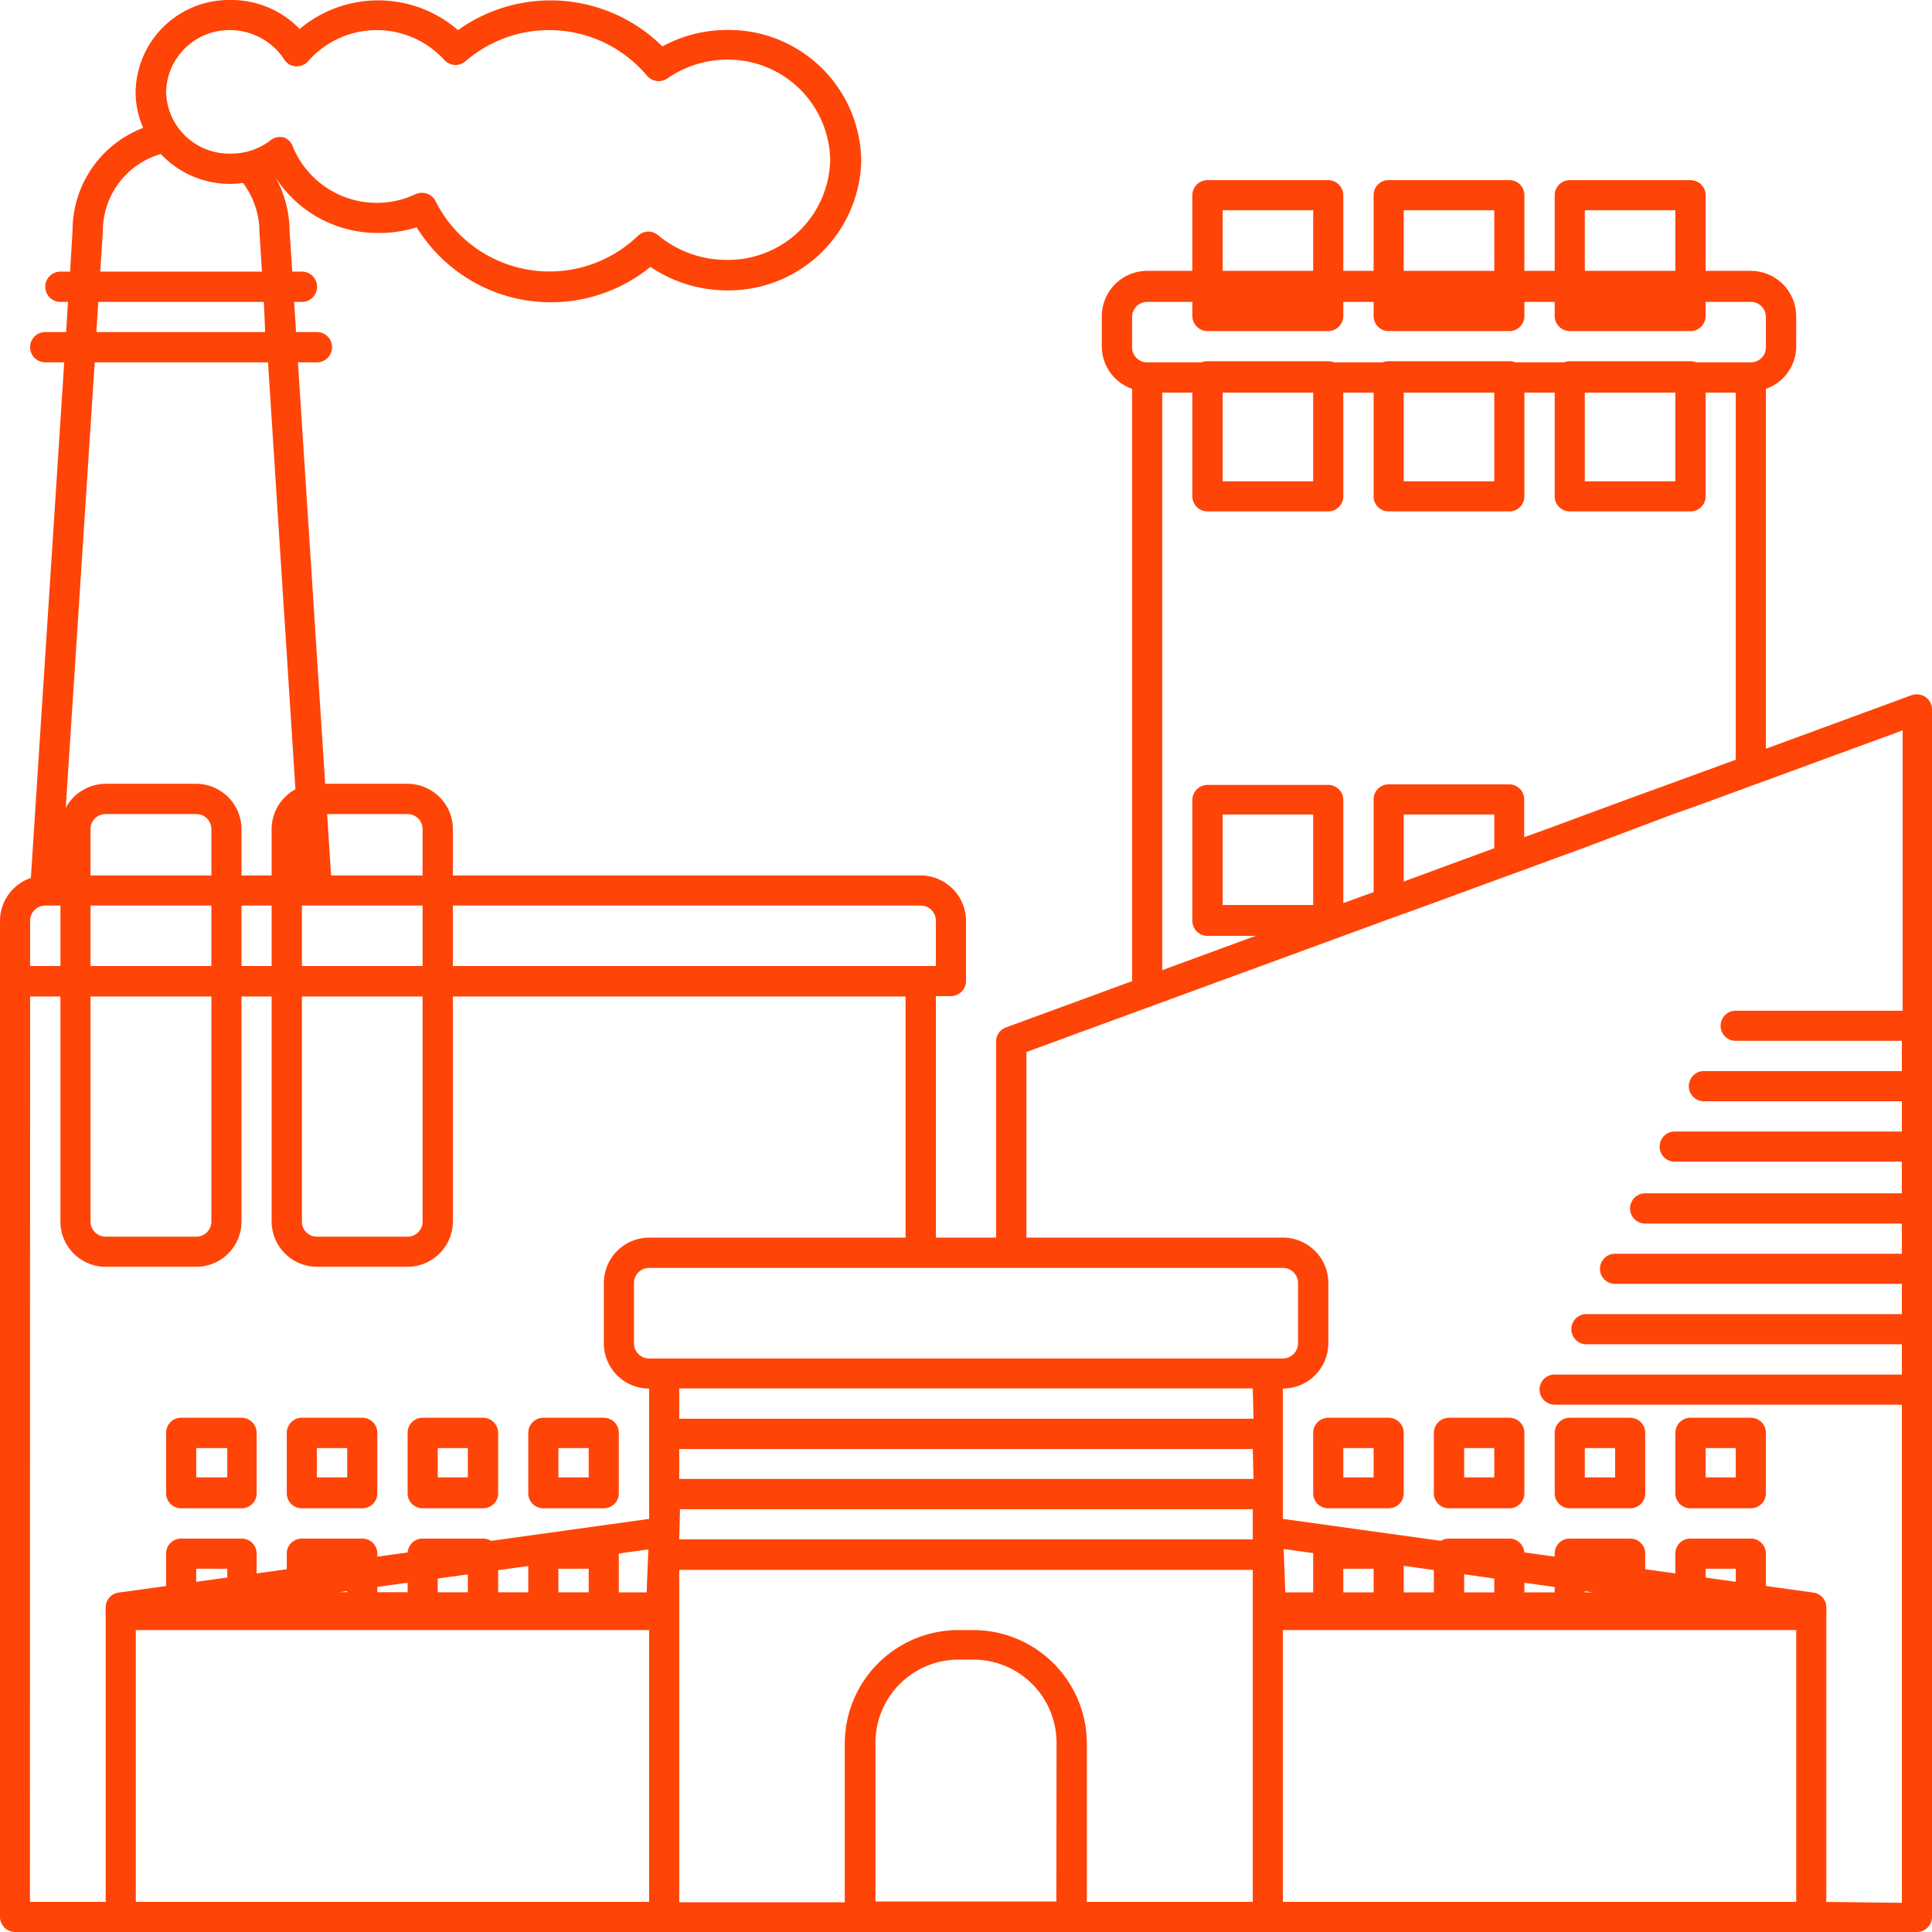 <svg xmlns="http://www.w3.org/2000/svg" viewBox="0 0 102 102"><defs><style>.cls-1{fill:#ff4408;}</style></defs><title>Asset 4</title><g id="Layer_2" data-name="Layer 2"><g id="content"><path class="cls-1" d="M5.58,66.88h4.78a2.39,2.39,0,0,0,2.39-2.39V43.77a2.4,2.4,0,0,0-2.39-2.39H5.58a2.4,2.4,0,0,0-2.39,2.39V64.49A2.39,2.39,0,0,0,5.58,66.88Zm-.8-23.11a.79.79,0,0,1,.8-.79h4.78a.79.79,0,0,1,.8.79V64.49a.8.8,0,0,1-.8.8H5.58a.8.8,0,0,1-.8-.8Z"></path><path class="cls-1" d="M16.73,66.88h4.79a2.4,2.4,0,0,0,2.39-2.39V43.77a2.4,2.4,0,0,0-2.39-2.39H16.73a2.4,2.4,0,0,0-2.39,2.39V64.49A2.4,2.4,0,0,0,16.73,66.88Zm-.79-23.11a.79.79,0,0,1,.79-.79h4.79a.79.79,0,0,1,.79.79V64.49a.79.79,0,0,1-.79.8H16.73a.79.79,0,0,1-.79-.8Z"></path><path class="cls-1" d="M73.31,74.85H70.13a.8.8,0,0,0-.8.8v3.19a.79.79,0,0,0,.8.79h3.18a.79.79,0,0,0,.8-.79V75.65A.8.8,0,0,0,73.31,74.85ZM72.52,78h-1.6V76.45h1.6Z"></path><path class="cls-1" d="M79.69,74.85H76.5a.8.8,0,0,0-.8.8v3.19a.79.79,0,0,0,.8.79h3.19a.79.79,0,0,0,.79-.79V75.65A.79.79,0,0,0,79.69,74.85ZM78.89,78H77.3V76.45h1.59Z"></path><path class="cls-1" d="M86.06,74.85H82.88a.8.8,0,0,0-.8.8v3.19a.79.79,0,0,0,.8.79h3.18a.79.79,0,0,0,.8-.79V75.65A.8.8,0,0,0,86.06,74.85ZM85.27,78h-1.6V76.45h1.6Z"></path><path class="cls-1" d="M92.44,74.85H89.25a.8.8,0,0,0-.8.8v3.19a.79.79,0,0,0,.8.79h3.19a.79.79,0,0,0,.79-.79V75.65A.79.79,0,0,0,92.44,74.85ZM91.64,78H90.05V76.45h1.59Z"></path><path class="cls-1" d="M73.31,81.23H70.13a.79.79,0,0,0-.8.79v3.19a.8.8,0,0,0,.8.8h3.18a.8.8,0,0,0,.8-.8V82A.79.79,0,0,0,73.31,81.23Zm-.79,3.18h-1.6V82.82h1.6Z"></path><path class="cls-1" d="M79.69,81.23H76.5a.79.79,0,0,0-.8.79v3.19a.8.8,0,0,0,.8.8h3.19a.79.79,0,0,0,.79-.8V82A.79.79,0,0,0,79.69,81.23Zm-.8,3.18H77.3V82.82h1.59Z"></path><path class="cls-1" d="M86.06,81.23H82.88a.79.79,0,0,0-.8.79v3.19a.8.8,0,0,0,.8.8h3.18a.8.8,0,0,0,.8-.8V82A.79.79,0,0,0,86.06,81.23Zm-.79,3.18h-1.6V82.82h1.6Z"></path><path class="cls-1" d="M92.44,81.23H89.25a.79.79,0,0,0-.8.79v3.19a.8.8,0,0,0,.8.8h3.19a.79.79,0,0,0,.79-.8V82A.79.79,0,0,0,92.44,81.23Zm-.8,3.18H90.05V82.82h1.59Z"></path><path class="cls-1" d="M12.75,74.85H9.56a.79.79,0,0,0-.79.8v3.19a.79.79,0,0,0,.79.79h3.19a.79.79,0,0,0,.8-.79V75.65A.8.8,0,0,0,12.75,74.85ZM12,78H10.36V76.45H12Z"></path><path class="cls-1" d="M19.13,74.85H15.94a.8.8,0,0,0-.8.8v3.19a.79.79,0,0,0,.8.79h3.19a.79.79,0,0,0,.79-.79V75.65A.79.79,0,0,0,19.13,74.85ZM18.33,78h-1.6V76.45h1.6Z"></path><path class="cls-1" d="M25.5,74.85H22.31a.79.79,0,0,0-.79.8v3.19a.79.79,0,0,0,.79.79H25.5a.79.79,0,0,0,.8-.79V75.65A.8.8,0,0,0,25.5,74.85ZM24.7,78H23.11V76.45H24.7Z"></path><path class="cls-1" d="M31.88,74.85H28.69a.8.8,0,0,0-.8.8v3.19a.79.79,0,0,0,.8.79h3.19a.79.79,0,0,0,.79-.79V75.65A.79.79,0,0,0,31.88,74.85ZM31.08,78h-1.6V76.45h1.6Z"></path><path class="cls-1" d="M12.75,81.23H9.56a.79.79,0,0,0-.79.79v3.19a.79.79,0,0,0,.79.8h3.19a.8.8,0,0,0,.8-.8V82A.79.79,0,0,0,12.75,81.23ZM12,84.41H10.36V82.82H12Z"></path><path class="cls-1" d="M19.13,81.23H15.94a.79.79,0,0,0-.8.79v3.19a.8.8,0,0,0,.8.8h3.19a.79.79,0,0,0,.79-.8V82A.79.79,0,0,0,19.13,81.23Zm-.8,3.18h-1.6V82.82h1.6Z"></path><path class="cls-1" d="M25.5,81.23H22.31a.79.79,0,0,0-.79.79v3.19a.79.79,0,0,0,.79.8H25.5a.8.8,0,0,0,.8-.8V82A.79.79,0,0,0,25.5,81.23Zm-.8,3.18H23.11V82.82H24.7Z"></path><path class="cls-1" d="M31.88,81.23H28.69a.79.79,0,0,0-.8.79v3.19a.8.8,0,0,0,.8.8h3.19a.79.79,0,0,0,.79-.8V82A.79.79,0,0,0,31.88,81.23Zm-.8,3.18h-1.6V82.82h1.6Z"></path><path class="cls-1" d="M63.75,17.48h6.38a.8.8,0,0,0,.79-.8V10.31a.8.8,0,0,0-.79-.8H63.75a.8.8,0,0,0-.8.8v6.37A.8.8,0,0,0,63.75,17.48Zm.8-6.38h4.78v4.78H64.55Z"></path><path class="cls-1" d="M73.31,17.48h6.38a.79.79,0,0,0,.79-.8V10.31a.79.79,0,0,0-.79-.8H73.31a.79.79,0,0,0-.79.8v6.37A.79.79,0,0,0,73.31,17.48Zm.8-6.38h4.78v4.78H74.11Z"></path><path class="cls-1" d="M82.88,17.48h6.37a.8.8,0,0,0,.8-.8V10.31a.8.8,0,0,0-.8-.8H82.88a.8.8,0,0,0-.8.8v6.37A.8.8,0,0,0,82.88,17.48Zm.79-6.38h4.78v4.78H83.67Z"></path><path class="cls-1" d="M63.75,27h6.38a.8.8,0,0,0,.79-.8V19.87a.8.8,0,0,0-.79-.8H63.75a.8.8,0,0,0-.8.8v6.37A.8.8,0,0,0,63.75,27Zm.8-6.38h4.78v4.79H64.55Z"></path><path class="cls-1" d="M73.31,27h6.38a.79.79,0,0,0,.79-.8V19.87a.79.79,0,0,0-.79-.8H73.31a.79.79,0,0,0-.79.8v6.37A.79.79,0,0,0,73.31,27Zm.8-6.38h4.78v4.79H74.11Z"></path><path class="cls-1" d="M82.88,27h6.37a.8.8,0,0,0,.8-.8V19.87a.8.8,0,0,0-.8-.8H82.88a.8.8,0,0,0-.8.8v6.37A.8.8,0,0,0,82.88,27Zm.79-6.38h4.78v4.79H83.67Z"></path><path class="cls-1" d="M101.66,36.8a.83.83,0,0,0-.73-.1l-7.7,2.83v-19a2.38,2.38,0,0,0,1.6-2.24v-1.6a2.4,2.4,0,0,0-2.39-2.39H60.56a2.4,2.4,0,0,0-2.39,2.39v1.6a2.38,2.38,0,0,0,1.6,2.24V51.8l-6.65,2.44a.78.78,0,0,0-.53.74V65.34H49.41V52.59h.79a.8.8,0,0,0,.8-.79V48.61a2.4,2.4,0,0,0-2.39-2.39H17.48L15.73,19.13h1a.8.8,0,0,0,0-1.6h-1.1l-.1-1.59h.41a.8.8,0,0,0,0-1.6h-.51l-.14-2.1a5.92,5.92,0,0,0-.73-2.85,6.41,6.41,0,0,0,5.37,2.91A6.52,6.52,0,0,0,22,12a8.32,8.32,0,0,0,12.34,2.09,7.2,7.2,0,0,0,4.06,1.24,7,7,0,0,0,7.07-6.87,7,7,0,0,0-7.07-6.88,7.19,7.19,0,0,0-3.43.87,8.39,8.39,0,0,0-10.79-.86,6.44,6.44,0,0,0-8.36-.06A5,5,0,0,0,12.16,0a4.93,4.93,0,0,0-5,4.85,4.62,4.62,0,0,0,.4,1.9,5.8,5.8,0,0,0-3.73,5.43L3.7,14.34H3.19a.8.8,0,0,0,0,1.6h.4l-.1,1.59H2.39a.8.8,0,1,0,0,1.6h1L1.63,46.35A2.4,2.4,0,0,0,0,48.61V101.2a.8.8,0,0,0,.8.8H101.2a.8.8,0,0,0,.8-.8V37.45A.8.8,0,0,0,101.66,36.8ZM59.77,16.73a.79.79,0,0,1,.79-.79H92.44a.79.79,0,0,1,.79.79v1.6a.79.79,0,0,1-.79.8H60.56a.79.79,0,0,1-.79-.8Zm1.59,4H91.64V40.11L88,41.44l-2.17.79-2.17.8h0l-1.59.59-1.6.58v-2a.79.79,0,0,0-.79-.79H73.31a.79.79,0,0,0-.79.79v4.9l-1.6.58V42.23a.8.8,0,0,0-.79-.79H63.75a.8.8,0,0,0-.8.79v6.38a.8.8,0,0,0,.8.8h2.54l-4.93,1.81ZM78.89,44.78l-4.78,1.76V43h4.78Zm-9.56,3H64.55V43h4.78Zm-1.56,34L84.1,84.07H67.86Zm-12,18.61H46.22V92a4.39,4.39,0,0,1,4.38-4.38h.8A4.39,4.39,0,0,1,55.78,92ZM51.4,86.06h-.8a6,6,0,0,0-6,6v8.37H35.86V82.88H66.14v17.53H57.38V92A6,6,0,0,0,51.4,86.06Zm-33.5-2L34.23,81.8l-.09,2.27Zm18-4.38H66.14v1.59H35.86Zm30.28-1.6H35.86V76.5H66.14Zm0-3.18H35.86v-1.6H66.14ZM34.27,71.72a.8.8,0,0,1-.8-.8V67.73a.8.8,0,0,1,.8-.79H67.73a.8.8,0,0,1,.8.79v3.19a.8.8,0,0,1-.8.8ZM12.16,1.59A3.43,3.43,0,0,1,15,3.13a.77.77,0,0,0,.61.37.8.8,0,0,0,.66-.27,4.82,4.82,0,0,1,7.19-.06.8.8,0,0,0,1.12.06A6.75,6.75,0,0,1,34.16,4a.81.81,0,0,0,1.06.15,5.55,5.55,0,0,1,3.13-1,5.39,5.39,0,0,1,5.48,5.29,5.39,5.39,0,0,1-5.48,5.28,5.62,5.62,0,0,1-3.59-1.29.8.8,0,0,0-1.06,0A6.73,6.73,0,0,1,23,10.63a.79.79,0,0,0-.72-.45.83.83,0,0,0-.34.07,4.79,4.79,0,0,1-6.48-2.51A.8.8,0,0,0,15,7.26a.82.82,0,0,0-.71.14,3.37,3.37,0,0,1-2.1.71A3.33,3.33,0,0,1,8.77,4.85,3.34,3.34,0,0,1,12.16,1.59ZM5.43,12.24A4.24,4.24,0,0,1,8.49,8.13a5,5,0,0,0,4.34,1.53,4.37,4.37,0,0,1,.87,2.63l.13,2.05H5.29Zm-.24,3.7h8.74L14,17.53H5.09ZM5,19.13h9.15l1.74,27.09H3.24ZM1.59,48.61a.8.8,0,0,1,.8-.8H48.61a.8.8,0,0,1,.8.8V51H1.59Zm0,4H47.81V65.34H34.27a2.4,2.4,0,0,0-2.39,2.39v3.19a2.39,2.39,0,0,0,2.39,2.39v6.88l-28,3.89a.79.79,0,0,0-.69.84.83.83,0,0,0,0,.15.65.65,0,0,0,0,.2v15.14h-4ZM7.17,86.06h27.1v14.35H7.17Zm60.56,14.35V86.06h27.1v14.35Zm28.69,0V85.27a.65.65,0,0,0,0-.2.83.83,0,0,0,0-.15.79.79,0,0,0-.69-.84l-28-3.89V73.31a2.4,2.4,0,0,0,2.4-2.39V67.73a2.4,2.4,0,0,0-2.4-2.39H54.19v-9.8l18.36-6.73.76-.28,2-.72,3.62-1.33.8-.29.79-.29,1.6-.59.8-.29.79-.29L88.29,43h0l1-.35.8-.29,10.36-3.8v14.8H91.64a.8.8,0,0,0-.8.8.79.79,0,0,0,.8.79h8.77v1.6H90.05a.8.8,0,1,0,0,1.59h10.36v1.6h-12a.79.79,0,0,0-.79.79.79.79,0,0,0,.79.8h12V63H86.86a.8.8,0,0,0,0,1.6h13.55v1.59H85.27a.8.8,0,0,0-.8.8.79.79,0,0,0,.8.79h15.14v1.6H83.67a.8.8,0,0,0,0,1.59h16.74v1.6H82.08a.79.79,0,0,0-.8.79.8.8,0,0,0,.8.8h18.33v26.3Z"></path></g></g></svg>
